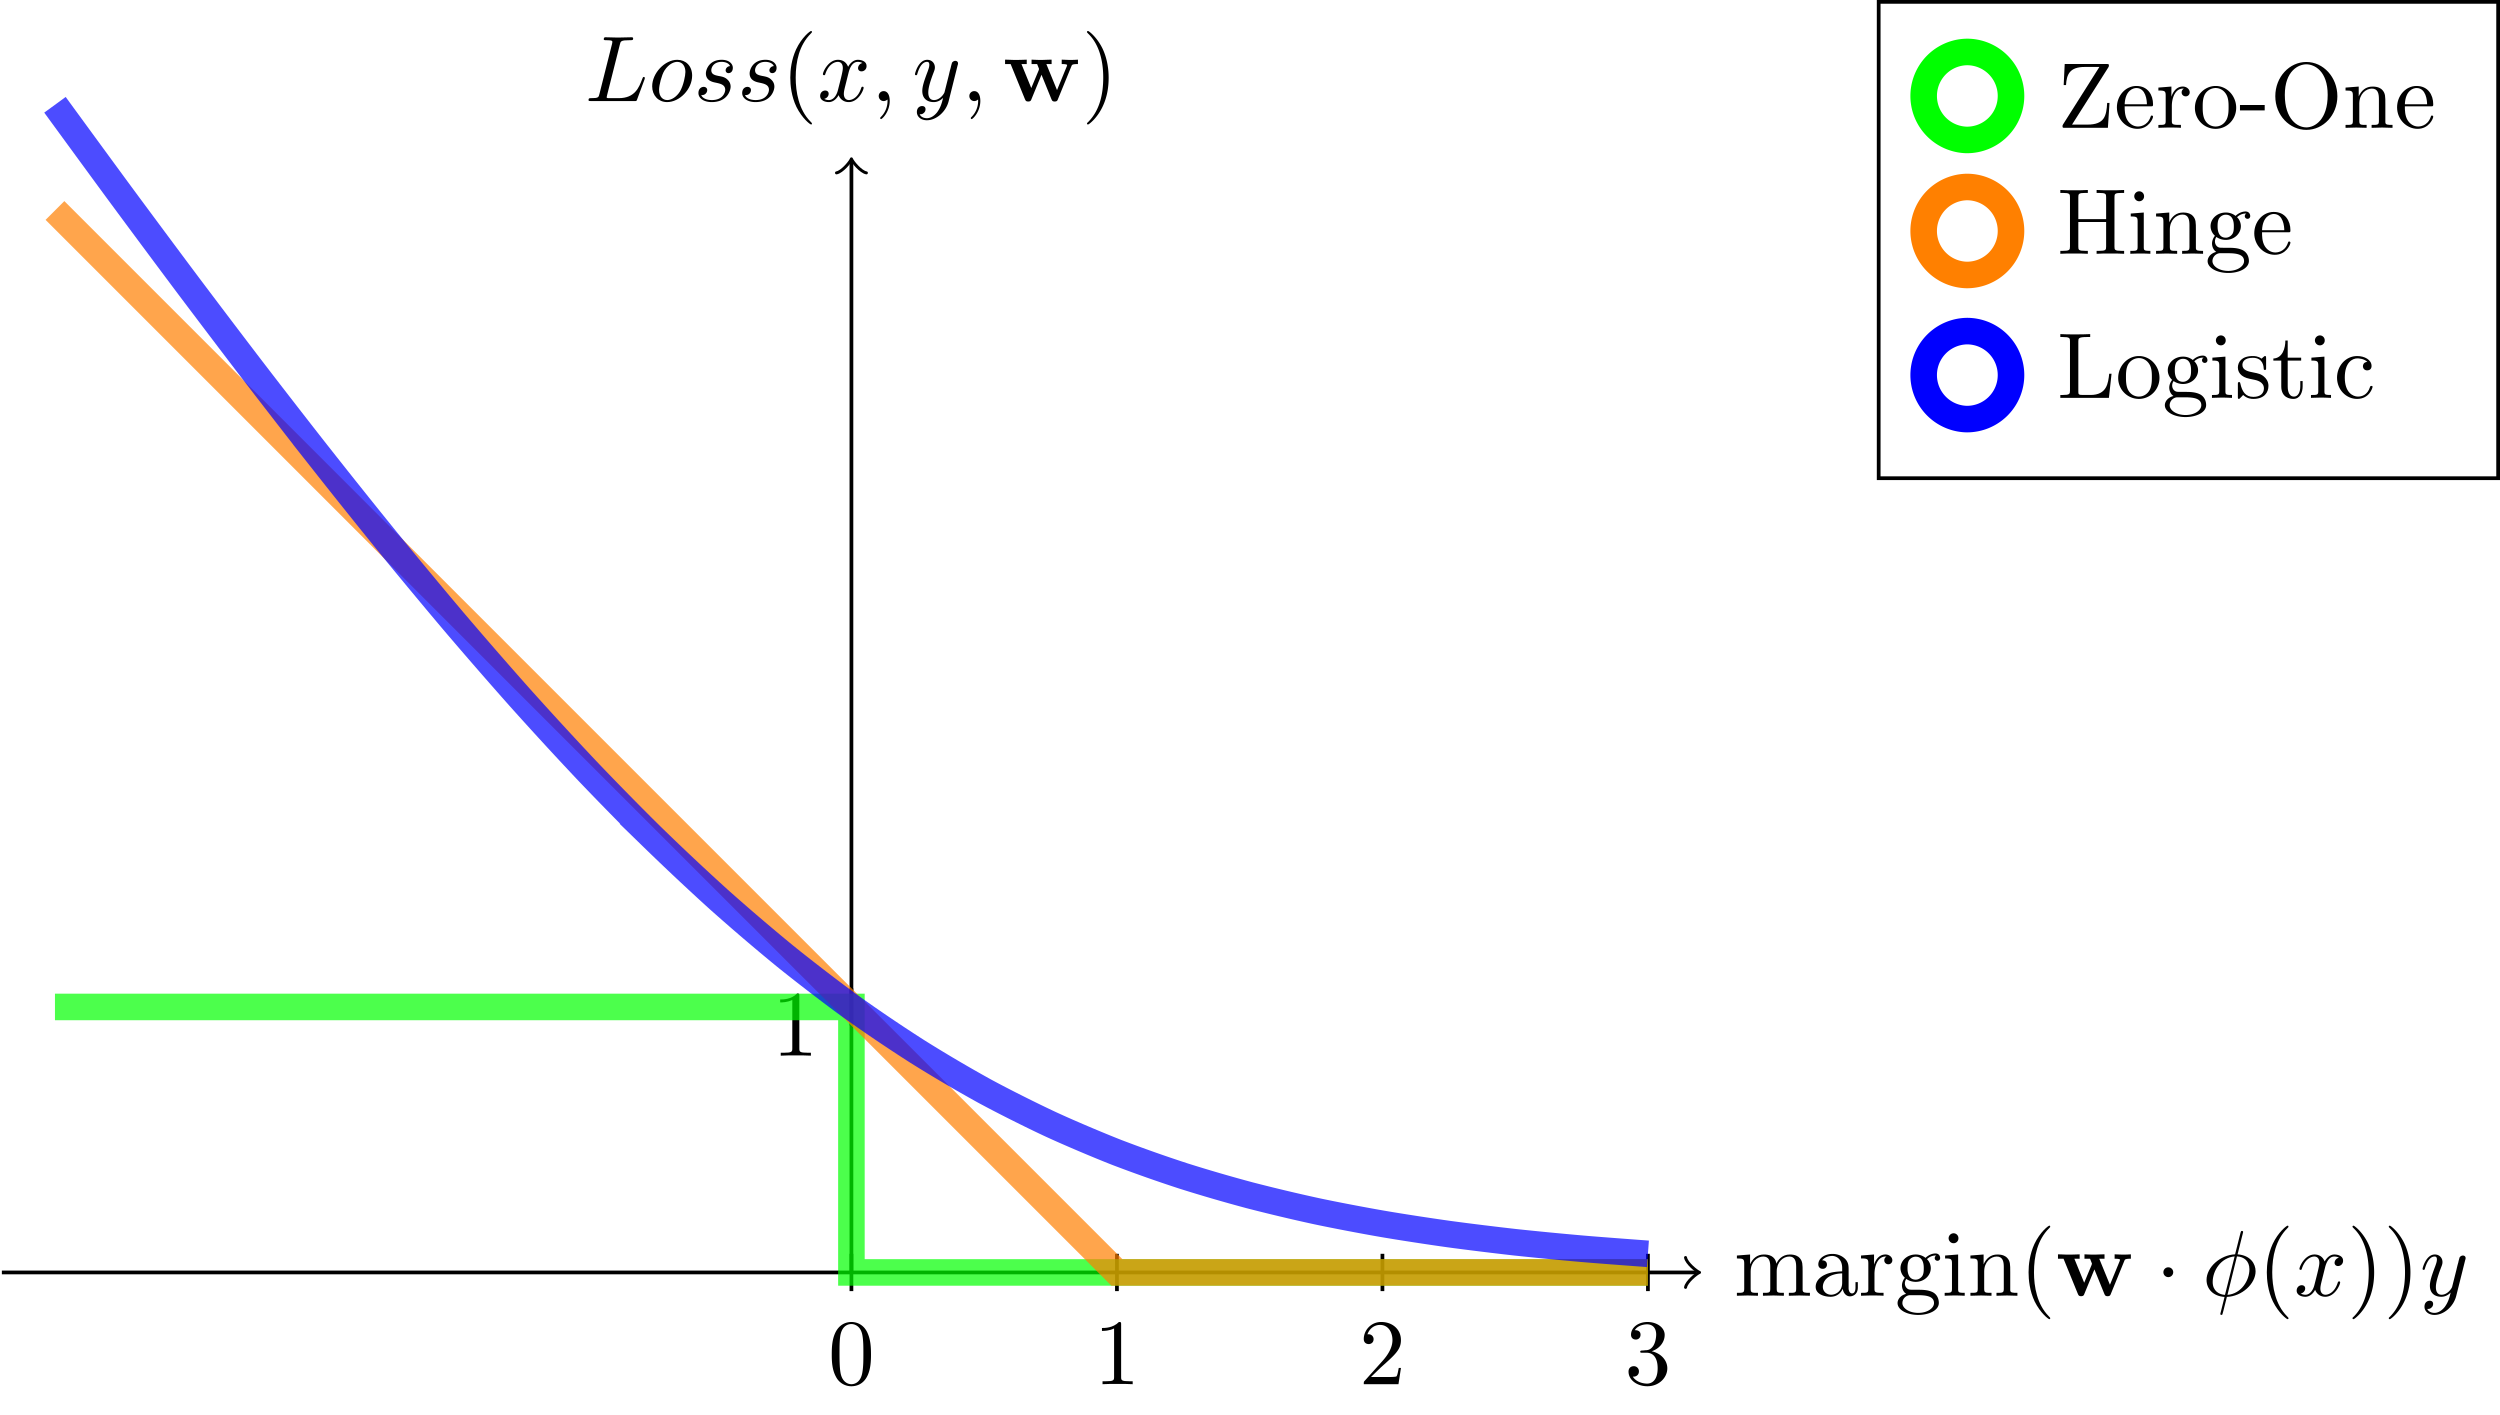 <svg xmlns="http://www.w3.org/2000/svg" xmlns:xlink="http://www.w3.org/1999/xlink" width="355.899" height="201.481" viewBox="0 0 266.924 151.111"><defs><symbol id="a" overflow="visible"><path d="M1.094-3.422V-.75c0 .438-.11.438-.782.438V0c.36-.016.86-.031 1.141-.031.25 0 .766.015 1.11.031v-.313c-.672 0-.782 0-.782-.437v-1.844c0-1.031.719-1.594 1.344-1.594.64 0 .75.532.75 1.11V-.75c0 .438-.11.438-.781.438V0c.344-.016.86-.031 1.125-.031.25 0 .781.015 1.11.031v-.313c-.657 0-.766 0-.766-.437v-1.844c0-1.031.703-1.594 1.343-1.594.625 0 .735.532.735 1.11V-.75c0 .438-.11.438-.782.438V0c.344-.016.86-.031 1.125-.031.266 0 .782.015 1.125.031v-.313c-.515 0-.765 0-.78-.296v-1.907c0-.859 0-1.156-.313-1.515-.141-.172-.47-.375-1.047-.375-.828 0-1.282.593-1.438.984-.14-.875-.875-.984-1.328-.984-.734 0-1.203.422-1.484 1.047v-1.047l-1.407.11v.312c.704 0 .782.062.782.562Zm0 0" style="stroke:none"/></symbol><symbol id="b" overflow="visible"><path d="M3.313-.75c.046.39.312.813.78.813.22 0 .829-.141.829-.954v-.562h-.25v.562c0 .579-.25.641-.36.641-.328 0-.375-.453-.375-.5v-1.984c0-.422 0-.813-.359-1.188-.39-.39-.89-.547-1.36-.547-.827 0-1.515.469-1.515 1.125 0 .297.203.469.469.469a.435.435 0 0 0 .453-.453c0-.125-.047-.453-.516-.453.282-.36.766-.469 1.079-.469.5 0 1.062.39 1.062 1.281v.36c-.516.03-1.203.062-1.828.359-.75.344-1 .86-1 1.297 0 .812.969 1.062 1.594 1.062.656 0 1.109-.406 1.296-.859ZM3.25-2.39v1c0 .937-.719 1.28-1.172 1.28-.484 0-.89-.343-.89-.843 0-.547.421-1.375 2.062-1.438Zm0 0" style="stroke:none"/></symbol><symbol id="c" overflow="visible"><path d="M1.672-3.313v-1.093l-1.39.11v.312c.702 0 .78.062.78.562V-.75c0 .438-.109.438-.78.438V0c.39-.016.859-.031 1.14-.031.39 0 .86 0 1.266.031v-.313h-.22c-.734 0-.75-.109-.75-.468v-1.531c0-.985.423-1.876 1.173-1.876.062 0 .093 0 .109.016-.031 0-.234.125-.234.39 0 .266.218.423.437.423a.421.421 0 0 0 .422-.438c0-.312-.313-.61-.734-.61-.735 0-1.094.673-1.22 1.095Zm0 0" style="stroke:none"/></symbol><symbol id="d" overflow="visible"><path d="M2.219-1.719c-.875 0-.875-1-.875-1.218 0-.266.015-.594.156-.844.078-.11.313-.39.719-.39.86 0 .86.984.86 1.218 0 .265 0 .594-.157.844-.078.109-.313.39-.703.39Zm-1.156.39c0-.03 0-.265.156-.468.39.281.812.313 1 .313.922 0 1.61-.688 1.61-1.454 0-.374-.157-.734-.407-.968.36-.344.719-.39.89-.39.032 0 .079 0 .11.015-.11.031-.172.14-.172.265 0 .172.14.282.297.282a.28.28 0 0 0 .281-.297c0-.172-.11-.485-.5-.485-.203 0-.64.063-1.062.47a1.652 1.652 0 0 0-1.047-.36c-.938 0-1.625.687-1.625 1.453 0 .437.219.812.469 1.031-.125.14-.313.469-.313.828 0 .313.14.688.453.89-.61.157-.922.595-.922.985 0 .719.985 1.266 2.203 1.266 1.172 0 2.204-.5 2.204-1.281 0-.344-.125-.86-.641-1.141-.531-.266-1.11-.266-1.719-.266-.25 0-.672 0-.75-.015-.312-.047-.516-.344-.516-.672ZM2.5 1.829C1.484 1.828.797 1.312.797.781c0-.453.375-.828.812-.844h.594c.86 0 1.969 0 1.969.844 0 .547-.703 1.047-1.672 1.047Zm0 0" style="stroke:none"/></symbol><symbol id="e" overflow="visible"><path d="m1.766-4.406-1.391.11v.312c.64 0 .734.062.734.546V-.75c0 .438-.109.438-.78.438V0c.312-.016.859-.031 1.093-.031.36 0 .703.015 1.047.031v-.313c-.672 0-.703-.046-.703-.437Zm.03-1.735a.514.514 0 0 0-.515-.53.537.537 0 0 0-.531.53c0 .266.219.532.531.532a.514.514 0 0 0 .516-.532Zm0 0" style="stroke:none"/></symbol><symbol id="f" overflow="visible"><path d="M1.094-3.422V-.75c0 .438-.11.438-.782.438V0c.36-.016.86-.031 1.141-.031.25 0 .766.015 1.11.031v-.313c-.672 0-.782 0-.782-.437v-1.844c0-1.031.719-1.594 1.344-1.594.64 0 .75.532.75 1.11V-.75c0 .438-.11.438-.781.438V0c.344-.016.86-.031 1.125-.031.25 0 .781.015 1.11.031v-.313c-.516 0-.766 0-.766-.296v-1.907c0-.859 0-1.156-.313-1.515-.14-.172-.469-.375-1.047-.375-.734 0-1.203.422-1.484 1.047v-1.047l-1.407.11v.312c.704 0 .782.062.782.562Zm0 0" style="stroke:none"/></symbol><symbol id="g" overflow="visible"><path d="M3.297 2.39c0-.03 0-.046-.172-.218C1.891.922 1.562-.968 1.562-2.5c0-1.734.375-3.469 1.61-4.703.125-.125.125-.14.125-.172 0-.078-.031-.11-.094-.11-.11 0-1 .688-1.594 1.954C1.11-4.438.984-3.328.984-2.5c0 .781.11 1.984.657 3.125C2.25 1.844 3.094 2.5 3.203 2.5c.063 0 .094-.031.094-.11Zm0 0" style="stroke:none"/></symbol><symbol id="l" overflow="visible"><path d="M2.875-2.5c0-.766-.11-1.969-.656-3.11C1.625-6.827.766-7.483.672-7.483a.107.107 0 0 0-.11.109c0 .031 0 .047.188.234.984.985 1.547 2.563 1.547 4.641 0 1.719-.36 3.469-1.594 4.719-.14.125-.14.14-.14.172 0 .062.046.109.109.109.094 0 1-.688 1.578-1.953.516-1.094.625-2.203.625-3.047Zm0 0" style="stroke:none"/></symbol><symbol id="r" overflow="visible"><path d="M4.578-3.188c0-.796-.047-1.593-.39-2.328C3.733-6.484 2.905-6.64 2.5-6.64c-.61 0-1.328.266-1.75 1.188-.313.687-.36 1.469-.36 2.266 0 .75.032 1.64.454 2.406a1.83 1.83 0 0 0 1.64 1c.532 0 1.297-.203 1.735-1.157.312-.687.36-1.468.36-2.25ZM2.484 0c-.39 0-.984-.25-1.156-1.203-.11-.594-.11-1.516-.11-2.11 0-.64 0-1.296.079-1.828.187-1.187.937-1.28 1.187-1.28.329 0 .985.187 1.172 1.171.11.563.11 1.313.11 1.938 0 .75 0 1.421-.11 2.062C3.5-.297 2.937 0 2.484 0Zm0 0" style="stroke:none"/></symbol><symbol id="s" overflow="visible"><path d="M2.938-6.375c0-.25 0-.266-.235-.266C2.078-6 1.203-6 .891-6v.313c.203 0 .78 0 1.296-.266v5.172c0 .36-.03.469-.921.469H.953V0c.344-.031 1.203-.031 1.61-.031.39 0 1.265 0 1.609.031v-.313h-.313c-.906 0-.921-.109-.921-.468Zm0 0" style="stroke:none"/></symbol><symbol id="t" overflow="visible"><path d="m1.266-.766 1.062-1.03c1.547-1.376 2.14-1.907 2.14-2.907 0-1.14-.89-1.938-2.109-1.938C1.234-6.64.5-5.719.5-4.828c0 .547.5.547.531.547.172 0 .516-.11.516-.532a.513.513 0 0 0-.531-.515c-.079 0-.094 0-.125.016.218-.657.765-1.016 1.343-1.016.907 0 1.329.812 1.329 1.625 0 .797-.485 1.578-1.047 2.203L.609-.375C.5-.265.5-.235.5 0h3.703l.266-1.734h-.235C4.172-1.438 4.11-1 4-.844c-.063.078-.719.078-.938.078Zm0 0" style="stroke:none"/></symbol><symbol id="u" overflow="visible"><path d="M2.89-3.516c.813-.265 1.391-.953 1.391-1.75 0-.812-.875-1.375-1.828-1.375-1 0-1.765.594-1.765 1.36 0 .328.218.515.515.515.297 0 .5-.218.5-.515 0-.485-.469-.485-.61-.485.298-.5.954-.625 1.313-.625.422 0 .969.22.969 1.11 0 .125-.031.703-.281 1.14-.297.485-.64.516-.89.516a3.29 3.29 0 0 1-.392.031c-.078.016-.14.031-.14.125 0 .11.062.11.234.11h.438c.812 0 1.187.671 1.187 1.656 0 1.36-.687 1.64-1.125 1.64-.437 0-1.187-.171-1.531-.75.344.047.656-.171.656-.546a.537.537 0 0 0-.547-.563c-.25 0-.562.14-.562.578C.422-.437 1.344.22 2.437.22c1.22 0 2.126-.906 2.126-1.922 0-.813-.641-1.594-1.672-1.813Zm0 0" style="stroke:none"/></symbol><symbol id="x" overflow="visible"><path d="M5.453-6.453c.063-.11.063-.125.063-.203 0-.157-.047-.157-.25-.157H.796l-.109 2.25h.25C1-5.688 1.313-6.5 2.938-6.5H4.5L.625-.375c-.063.11-.063.125-.063.203C.563 0 .61 0 .813 0h4.594l.172-2.656h-.25C5.25-1.281 5.062-.344 3.218-.344h-1.64Zm0 0" style="stroke:none"/></symbol><symbol id="y" overflow="visible"><path d="M1.11-2.516C1.171-4 2.015-4.25 2.36-4.25c1.015 0 1.124 1.344 1.124 1.734Zm0 .22h2.78c.22 0 .25 0 .25-.22 0-.984-.546-1.953-1.78-1.953C1.202-4.469.28-3.437.28-2.187.281-.86 1.328.108 2.47.108 3.688.11 4.14-1 4.14-1.187c0-.094-.079-.125-.141-.125-.078 0-.11.062-.125.14C3.531-.14 2.625-.14 2.531-.14c-.5 0-.89-.296-1.125-.671-.297-.47-.297-1.125-.297-1.485Zm0 0" style="stroke:none"/></symbol><symbol id="z" overflow="visible"><path d="M4.688-2.14c0-1.266-.985-2.329-2.188-2.329C1.25-4.469.281-3.375.281-2.14A2.22 2.22 0 0 0 2.484.11c1.204 0 2.204-.984 2.204-2.25ZM2.5-.14c-.438 0-.875-.204-1.14-.672-.25-.438-.25-1.047-.25-1.407 0-.39 0-.922.234-1.36a1.347 1.347 0 0 1 1.14-.671c.438 0 .86.219 1.125.656.266.422.266 1 .266 1.375 0 .36 0 .906-.219 1.344-.234.453-.672.734-1.156.734Zm0 0" style="stroke:none"/></symbol><symbol id="A" overflow="visible"><path d="M2.75-1.86v-.577H.11v.578Zm0 0" style="stroke:none"/></symbol><symbol id="B" overflow="visible"><path d="M7.188-3.375c0-2.031-1.5-3.656-3.313-3.656-1.797 0-3.313 1.593-3.313 3.656C.563-1.328 2.095.219 3.876.219c1.813 0 3.313-1.578 3.313-3.594ZM3.874-.047c-.953 0-2.297-.875-2.297-3.469 0-2.578 1.469-3.265 2.297-3.265.86 0 2.281.703 2.281 3.265 0 2.641-1.36 3.47-2.281 3.47Zm0 0" style="stroke:none"/></symbol><symbol id="C" overflow="visible"><path d="M6.11-6.031c0-.36.015-.469.78-.469h.25v-.313c-.359.032-1.093.032-1.468.032s-1.125 0-1.469-.032v.313h.234c.766 0 .782.11.782.469v2.328H2.25v-2.328c0-.36.016-.469.781-.469h.235v-.313c-.344.032-1.079.032-1.47.032-.374 0-1.124 0-1.468-.032v.313h.234c.766 0 .797.11.797.469v5.25c0 .36-.03.469-.796.469H.328V0c.344-.031 1.094-.031 1.469-.031s1.125 0 1.469.031v-.313H3.03c-.765 0-.781-.109-.781-.468v-2.61h2.969v2.61c0 .36-.016.469-.782.469h-.234V0c.344-.031 1.078-.031 1.453-.031.39 0 1.125 0 1.485.031v-.313h-.25c-.766 0-.782-.109-.782-.468Zm0 0" style="stroke:none"/></symbol><symbol id="D" overflow="visible"><path d="M5.797-2.578h-.25c-.11 1.015-.25 2.265-2 2.265h-.813c-.468 0-.484-.062-.484-.39v-5.313c0-.343 0-.484.938-.484h.328v-.313c-.36.032-1.266.032-1.672.032-.39 0-1.172 0-1.516-.032v.313h.234c.766 0 .797.11.797.469v5.25c0 .36-.03.469-.796.469H.328V0h5.188Zm0 0" style="stroke:none"/></symbol><symbol id="E" overflow="visible"><path d="M2.078-1.938c.219.047 1.031.204 1.031.922 0 .5-.343.907-1.125.907-.843 0-1.203-.563-1.39-1.422-.031-.125-.031-.157-.14-.157-.126 0-.126.063-.126.235v1.328c0 .172 0 .234.11.234C.483.11.5.094.688-.094.703-.109.703-.125.89-.312c.437.406.89.421 1.093.421 1.141 0 1.61-.671 1.61-1.39 0-.516-.297-.828-.422-.938-.328-.328-.719-.406-1.14-.484-.563-.11-1.22-.235-1.22-.813 0-.359.25-.765 1.11-.765 1.094 0 1.156.906 1.172 1.203 0 .094.094.094.11.094.14 0 .14-.047.14-.235v-1.015c0-.157 0-.235-.11-.235-.046 0-.078 0-.203.125-.031.032-.125.125-.172.157-.375-.282-.78-.282-.937-.282-1.219 0-1.594.672-1.594 1.235 0 .343.156.625.422.843.328.25.61.313 1.328.454Zm0 0" style="stroke:none"/></symbol><symbol id="F" overflow="visible"><path d="M1.719-3.984h1.437v-.313H1.72v-1.828h-.25c0 .813-.297 1.875-1.282 1.922v.219h.844v2.75c0 1.218.938 1.343 1.297 1.343.703 0 .985-.703.985-1.343v-.563h-.25v.547c0 .734-.297 1.11-.672 1.11-.672 0-.672-.907-.672-1.079Zm0 0" style="stroke:none"/></symbol><symbol id="G" overflow="visible"><path d="M1.172-2.172c0-1.625.812-2.047 1.344-2.047.093 0 .718.016 1.062.375-.406.031-.469.328-.469.453 0 .266.188.454.454.454.265 0 .468-.157.468-.47 0-.671-.765-1.062-1.531-1.062C1.25-4.469.344-3.39.344-2.156c0 1.281.984 2.265 2.14 2.265 1.329 0 1.657-1.203 1.657-1.296 0-.094-.11-.094-.141-.094-.078 0-.11.031-.125.093C3.594-.265 2.937-.14 2.578-.14c-.531 0-1.406-.421-1.406-2.03Zm0 0" style="stroke:none"/></symbol><symbol id="h" overflow="visible"><path d="M7.344-3.75c.047-.125.093-.203.687-.203v-.469a12.55 12.55 0 0 1-.781.031c-.266 0-.734-.03-.953-.03v.468c.094 0 .578 0 .578.11 0 .03-.031.093-.031.124L5.797-1.172l-1.14-2.781h.562v-.469c-.328 0-.844.031-1.14.031-.423 0-.845-.03-1-.03v.468h.593c.203.5.203.515.203.531 0 .031-.031.094-.031.125L3.047-1.39 2-3.953h.563v-.469c-.407.016-.813.031-1.235.031-.297 0-.734-.03-1.078-.03v.468h.594L2.359-.234c.079.172.11.28.36.28s.297-.108.36-.28L4.14-2.813 5.187-.233c.079.172.11.28.36.28s.297-.108.36-.28Zm0 0" style="stroke:none"/></symbol><symbol id="i" overflow="visible"><path d="M1.906-2.5a.524.524 0 1 0-1.047.016.524.524 0 0 0 1.047-.016Zm0 0" style="stroke:none"/></symbol><symbol id="j" overflow="visible"><path d="M4.36-6.672c0-.031.03-.14.03-.14 0-.016 0-.11-.124-.11-.094 0-.11.031-.157.203l-.578 2.297C1.953-4.359.484-3.047.484-1.688c0 .954.704 1.735 1.922 1.813-.078.297-.156.625-.234.938-.125.468-.219.843-.219.875 0 .093.078.109.125.109s.063-.016.094-.047c.015-.016.078-.25.11-.39L2.655.124C4.266.062 5.72-1.281 5.72-2.609c0-.797-.532-1.704-1.922-1.813ZM2.452-.094c-.594-.031-1.312-.39-1.312-1.375 0-1.203.859-2.593 2.343-2.734Zm1.281-4.11c.766.048 1.329.5 1.329 1.376 0 1.187-.86 2.61-2.344 2.734Zm0 0" style="stroke:none"/></symbol><symbol id="k" overflow="visible"><path d="M3.328-3.016c.063-.25.297-1.171.985-1.171.046 0 .296 0 .5.125a.578.578 0 0 0-.47.546c0 .157.11.344.376.344a.546.546 0 0 0 .531-.578c0-.516-.578-.656-.922-.656-.578 0-.922.531-1.047.75-.25-.656-.781-.75-1.078-.75-1.031 0-1.61 1.281-1.61 1.531 0 .11.11.11.126.11.078 0 .11-.032.125-.11.344-1.063 1-1.313 1.344-1.313.187 0 .53.094.53.672 0 .313-.171.97-.53 2.375-.157.61-.516 1.032-.954 1.032-.062 0-.28 0-.5-.125.25-.063.47-.266.47-.547 0-.266-.22-.344-.36-.344-.313 0-.547.25-.547.578 0 .453.484.656.922.656.672 0 1.031-.703 1.047-.75.125.36.484.75 1.078.75 1.031 0 1.594-1.28 1.594-1.53 0-.11-.079-.11-.11-.11-.094 0-.11.047-.14.11-.329 1.077-1 1.312-1.313 1.312-.39 0-.547-.313-.547-.657 0-.218.047-.437.156-.875Zm0 0" style="stroke:none"/></symbol><symbol id="m" overflow="visible"><path d="M4.844-3.797c.047-.14.047-.156.047-.234 0-.172-.141-.266-.297-.266a.455.455 0 0 0-.344.203c-.016.063-.11.36-.14.547-.079.25-.141.531-.204.797L3.453-.953c-.031.14-.469.844-1.125.844-.5 0-.61-.438-.61-.813 0-.453.173-1.078.5-1.953.157-.406.204-.516.204-.719 0-.437-.313-.812-.813-.812-.953 0-1.312 1.453-1.312 1.531 0 .11.094.11.11.11.109 0 .109-.032.156-.188.28-.938.671-1.235 1.015-1.235.078 0 .25 0 .25.313 0 .25-.11.516-.172.703-.406 1.063-.578 1.625-.578 2.094 0 .89.625 1.187 1.219 1.187.39 0 .719-.171 1-.453-.125.516-.25 1.016-.64 1.547-.266.328-.641.625-1.095.625-.14 0-.593-.031-.765-.422.156 0 .297 0 .422-.125a.493.493 0 0 0 .203-.406c0-.313-.266-.344-.36-.344C.829.531.5.687.5 1.171c0 .5.438.876 1.063.876 1.015 0 2.046-.906 2.328-2.031Zm0 0" style="stroke:none"/></symbol><symbol id="n" overflow="visible"><path d="M3.734-6.031c.079-.36.11-.469 1.047-.469.297 0 .375 0 .375-.188 0-.125-.11-.125-.156-.125-.328 0-1.14.032-1.469.032-.297 0-1.031-.032-1.328-.032-.062 0-.187 0-.187.204 0 .109.093.109.28.109.017 0 .204 0 .376.016.172.03.265.03.265.171 0 .032 0 .063-.03.188L1.561-.781c-.093.39-.109.469-.906.469-.172 0-.265 0-.265.203C.39 0 .484 0 .656 0h4.625c.235 0 .235 0 .297-.172l.797-2.156c.031-.11.031-.125.031-.14 0-.032-.031-.11-.11-.11-.093 0-.109.062-.171.219-.344.906-.781 2.046-2.5 2.046H2.469c-.11-.015-.14-.03-.14-.109 0-.031 0-.047.046-.219Zm0 0" style="stroke:none"/></symbol><symbol id="o" overflow="visible"><path d="M4.672-2.719c0-1.047-.688-1.687-1.594-1.687C1.75-4.406.406-2.984.406-1.578.406-.594 1.078.109 2 .109c1.328 0 2.672-1.375 2.672-2.828ZM2.016-.109c-.438 0-.875-.313-.875-1.094 0-.484.265-1.563.578-2.063.5-.765 1.078-.921 1.36-.921.577 0 .874.484.874 1.078 0 .39-.203 1.437-.578 2.078-.36.578-.906.922-1.36.922Zm0 0" style="stroke:none"/></symbol><symbol id="p" overflow="visible"><path d="M3.89-3.734c-.265.015-.468.234-.468.453 0 .14.094.297.312.297.22 0 .454-.172.454-.563 0-.453-.422-.86-1.188-.86-1.313 0-1.688 1.016-1.688 1.454 0 .781.735.922 1.032.984.515.11 1.031.219 1.031.766 0 .25-.219 1.094-1.422 1.094-.14 0-.906 0-1.14-.532.39.047.64-.25.64-.53 0-.22-.172-.345-.375-.345-.266 0-.562.204-.562.657 0 .562.578.968 1.421.968 1.625 0 2.016-1.203 2.016-1.656a.97.97 0 0 0-.312-.719c-.266-.28-.563-.343-1-.421-.36-.079-.75-.157-.75-.61 0-.281.234-.89 1.109-.89.25 0 .75.078.89.453Zm0 0" style="stroke:none"/></symbol><symbol id="q" overflow="visible"><path d="M2.031-.016c0-.656-.25-1.046-.64-1.046a.517.517 0 0 0-.532.53c0 .266.204.532.532.532a.58.58 0 0 0 .343-.125c.032-.031.047-.031.047-.031.016 0 .016 0 .016.14 0 .75-.344 1.344-.672 1.672-.11.11-.11.125-.11.157 0 .078.048.109.094.109.11 0 .922-.766.922-1.938Zm0 0" style="stroke:none"/></symbol><clipPath id="v"><path d="M0 0h217v151.11H0Zm0 0"/></clipPath><clipPath id="w"><path d="M200 0h66.926v52H200Zm0 0"/></clipPath></defs><path d="M-90.709-.001H90.252" style="fill:none;stroke-width:.399;stroke-linecap:butt;stroke-linejoin:miter;stroke:#000;stroke-opacity:1;stroke-miterlimit:10" transform="matrix(1 0 0 -1 90.908 135.858)"/><path d="M-1.195 1.592C-1.097.995.001.1.298 0 0-.1-1.097-.997-1.195-1.595" style="fill:none;stroke-width:.319;stroke-linecap:round;stroke-linejoin:round;stroke:#000;stroke-opacity:1;stroke-miterlimit:10" transform="matrix(1 0 0 -1 181.16 135.858)"/><g style="fill:#000;fill-opacity:1"><use xlink:href="#a" x="185.136" y="138.348"/><use xlink:href="#b" x="193.438" y="138.348"/><use xlink:href="#c" x="198.419" y="138.348"/><use xlink:href="#d" x="202.321" y="138.348"/><use xlink:href="#e" x="207.303" y="138.348"/><use xlink:href="#f" x="210.07" y="138.348"/><use xlink:href="#g" x="215.606" y="138.348"/></g><use xlink:href="#h" x="219.48" y="138.348" style="fill:#000;fill-opacity:1"/><use xlink:href="#i" x="230.127" y="138.348" style="fill:#000;fill-opacity:1"/><use xlink:href="#j" x="235.108" y="138.348" style="fill:#000;fill-opacity:1"/><use xlink:href="#g" x="241.044" y="138.348" style="fill:#000;fill-opacity:1"/><use xlink:href="#k" x="244.919" y="138.348" style="fill:#000;fill-opacity:1"/><g style="fill:#000;fill-opacity:1"><use xlink:href="#l" x="250.613" y="138.348"/><use xlink:href="#l" x="254.487" y="138.348"/></g><use xlink:href="#m" x="258.361" y="138.348" style="fill:#000;fill-opacity:1"/><path d="M-.002-.001v118.597" style="fill:none;stroke-width:.399;stroke-linecap:butt;stroke-linejoin:miter;stroke:#000;stroke-opacity:1;stroke-miterlimit:10" transform="matrix(1 0 0 -1 90.908 135.858)"/><path d="M-1.197 1.595C-1.096.998-.002.1.299.002c-.3-.102-1.395-.996-1.496-1.598" style="fill:none;stroke-width:.319;stroke-linecap:round;stroke-linejoin:round;stroke:#000;stroke-opacity:1;stroke-miterlimit:10" transform="matrix(0 -1 -1 0 90.908 17.26)"/><g style="fill:#000;fill-opacity:1"><use xlink:href="#n" x="62.446" y="10.792"/><use xlink:href="#o" x="69.227" y="10.792"/><use xlink:href="#p" x="74.055" y="10.792"/><use xlink:href="#p" x="78.726" y="10.792"/></g><use xlink:href="#g" x="83.395" y="10.792" style="fill:#000;fill-opacity:1"/><g style="fill:#000;fill-opacity:1"><use xlink:href="#k" x="87.27" y="10.792"/><use xlink:href="#q" x="92.964" y="10.792"/></g><use xlink:href="#m" x="97.395" y="10.792" style="fill:#000;fill-opacity:1"/><use xlink:href="#q" x="102.638" y="10.792" style="fill:#000;fill-opacity:1"/><use xlink:href="#h" x="107.061" y="10.792" style="fill:#000;fill-opacity:1"/><use xlink:href="#l" x="115.495" y="10.792" style="fill:#000;fill-opacity:1"/><path d="M-.002 1.99v-3.984" style="fill:none;stroke-width:.399;stroke-linecap:butt;stroke-linejoin:miter;stroke:#000;stroke-opacity:1;stroke-miterlimit:10" transform="matrix(1 0 0 -1 90.908 135.858)"/><use xlink:href="#r" x="88.417" y="147.79" style="fill:#000;fill-opacity:1"/><path d="M28.346 1.99v-3.984" style="fill:none;stroke-width:.399;stroke-linecap:butt;stroke-linejoin:miter;stroke:#000;stroke-opacity:1;stroke-miterlimit:10" transform="matrix(1 0 0 -1 90.908 135.858)"/><use xlink:href="#s" x="116.764" y="147.79" style="fill:#000;fill-opacity:1"/><path d="M56.694 1.99v-3.984" style="fill:none;stroke-width:.399;stroke-linecap:butt;stroke-linejoin:miter;stroke:#000;stroke-opacity:1;stroke-miterlimit:10" transform="matrix(1 0 0 -1 90.908 135.858)"/><use xlink:href="#t" x="145.11" y="147.79" style="fill:#000;fill-opacity:1"/><path d="M85.041 1.99v-3.984" style="fill:none;stroke-width:.399;stroke-linecap:butt;stroke-linejoin:miter;stroke:#000;stroke-opacity:1;stroke-miterlimit:10" transform="matrix(1 0 0 -1 90.908 135.858)"/><use xlink:href="#u" x="173.456" y="147.79" style="fill:#000;fill-opacity:1"/><path d="M-.002 30.338v-3.984" style="fill:none;stroke-width:.399;stroke-linecap:butt;stroke-linejoin:miter;stroke:#000;stroke-opacity:1;stroke-miterlimit:10" transform="matrix(1 0 0 -1 90.908 135.858)"/><use xlink:href="#s" x="82.407" y="112.714" style="fill:#000;fill-opacity:1"/><path d="M-85.04 28.346H-.003V0h85.043" style="fill:none;stroke-width:2.835;stroke-linecap:butt;stroke-linejoin:miter;stroke:#0f0;stroke-opacity:.7;stroke-miterlimit:10" transform="matrix(1 0 0 -1 90.908 135.858)"/><g clip-path="url(#v)"><path d="M-85.04 113.385 28.345 0H85.04" style="fill:none;stroke-width:2.835;stroke-linecap:butt;stroke-linejoin:miter;stroke:#ff8000;stroke-opacity:.7;stroke-miterlimit:10" transform="matrix(1 0 0 -1 90.908 135.858)"/><path d="M-85.04 124.67s5.12-7.015 7.085-9.68c1.969-2.667 5.121-6.913 7.086-9.534 1.969-2.621 5.121-6.785 7.09-9.352 1.965-2.562 5.117-6.629 7.086-9.125a838.605 838.605 0 0 1 7.086-8.867 691.444 691.444 0 0 1 7.086-8.54 526.046 526.046 0 0 1 7.086-8.152 419.89 419.89 0 0 1 7.09-7.718c1.964-2.07 5.117-5.29 7.085-7.215a276.646 276.646 0 0 1 7.086-6.656 226.763 226.763 0 0 1 7.086-6.055c1.97-1.594 5.121-4.016 7.086-5.434a167.397 167.397 0 0 1 7.09-4.785 153.626 153.626 0 0 1 7.086-4.172c1.965-1.07 5.121-2.648 7.086-3.562 1.965-.91 5.121-2.246 7.086-3.016a151.942 151.942 0 0 1 7.086-2.504 167.17 167.17 0 0 1 7.09-2.066 192.04 192.04 0 0 1 7.086-1.688c1.964-.421 5.12-1.02 7.086-1.359 1.964-.34 5.12-.82 7.085-1.094 1.97-.27 5.122-.656 7.086-.875a395.47 395.47 0 0 1 7.09-.687c1.965-.172 7.086-.547 7.086-.547" style="fill:none;stroke-width:2.835;stroke-linecap:butt;stroke-linejoin:miter;stroke:#00f;stroke-opacity:.7;stroke-miterlimit:10" transform="matrix(1 0 0 -1 90.908 135.858)"/></g><g clip-path="url(#w)"><path d="M109.678 84.8h66.14v50.859h-66.14Zm0 0" style="fill:none;stroke-width:.399;stroke-linecap:butt;stroke-linejoin:miter;stroke:#000;stroke-opacity:1;stroke-miterlimit:10" transform="matrix(1 0 0 -1 90.908 135.858)"/></g><path d="M.373-4.321A4.695 4.695 0 0 1-4.322.374a4.698 4.698 0 0 1 0-9.395 4.698 4.698 0 0 1 4.695 4.7Zm0 0" style="fill:none;stroke-width:2.835;stroke-linecap:butt;stroke-linejoin:miter;stroke:#0f0;stroke-opacity:1;stroke-miterlimit:10" transform="matrix(1 0 0 -1 214.342 5.921)"/><g style="fill:#000;fill-opacity:1"><use xlink:href="#x" x="219.652" y="13.648"/><use xlink:href="#y" x="225.74" y="13.648"/><use xlink:href="#c" x="230.168" y="13.648"/><use xlink:href="#z" x="234.07" y="13.648"/><use xlink:href="#A" x="239.051" y="13.648"/><use xlink:href="#B" x="242.372" y="13.648"/><use xlink:href="#f" x="250.121" y="13.648"/><use xlink:href="#y" x="255.656" y="13.648"/></g><path d="M.373-4.321A4.695 4.695 0 0 1-4.322.374a4.698 4.698 0 0 1 0-9.395 4.698 4.698 0 0 1 4.695 4.7Zm0 0" style="fill:none;stroke-width:2.835;stroke-linecap:butt;stroke-linejoin:miter;stroke:#ff8000;stroke-opacity:1;stroke-miterlimit:10" transform="matrix(1 0 0 -1 214.342 20.339)"/><g style="fill:#000;fill-opacity:1"><use xlink:href="#C" x="219.652" y="27.097"/><use xlink:href="#e" x="227.124" y="27.097"/><use xlink:href="#f" x="229.892" y="27.097"/><use xlink:href="#d" x="235.427" y="27.097"/><use xlink:href="#y" x="240.408" y="27.097"/></g><path d="M.373-4.322A4.695 4.695 0 0 1-4.322.373a4.698 4.698 0 0 1 0-9.395 4.698 4.698 0 0 1 4.695 4.7Zm0 0" style="fill:none;stroke-width:2.835;stroke-linecap:butt;stroke-linejoin:miter;stroke:#00f;stroke-opacity:1;stroke-miterlimit:10" transform="matrix(1 0 0 -1 214.342 35.725)"/><g style="fill:#000;fill-opacity:1"><use xlink:href="#D" x="219.652" y="42.483"/><use xlink:href="#z" x="225.879" y="42.483"/><use xlink:href="#d" x="230.86" y="42.483"/><use xlink:href="#e" x="235.841" y="42.483"/><use xlink:href="#E" x="238.609" y="42.483"/><use xlink:href="#F" x="242.538" y="42.483"/><use xlink:href="#e" x="246.413" y="42.483"/><use xlink:href="#G" x="249.18" y="42.483"/></g></svg>